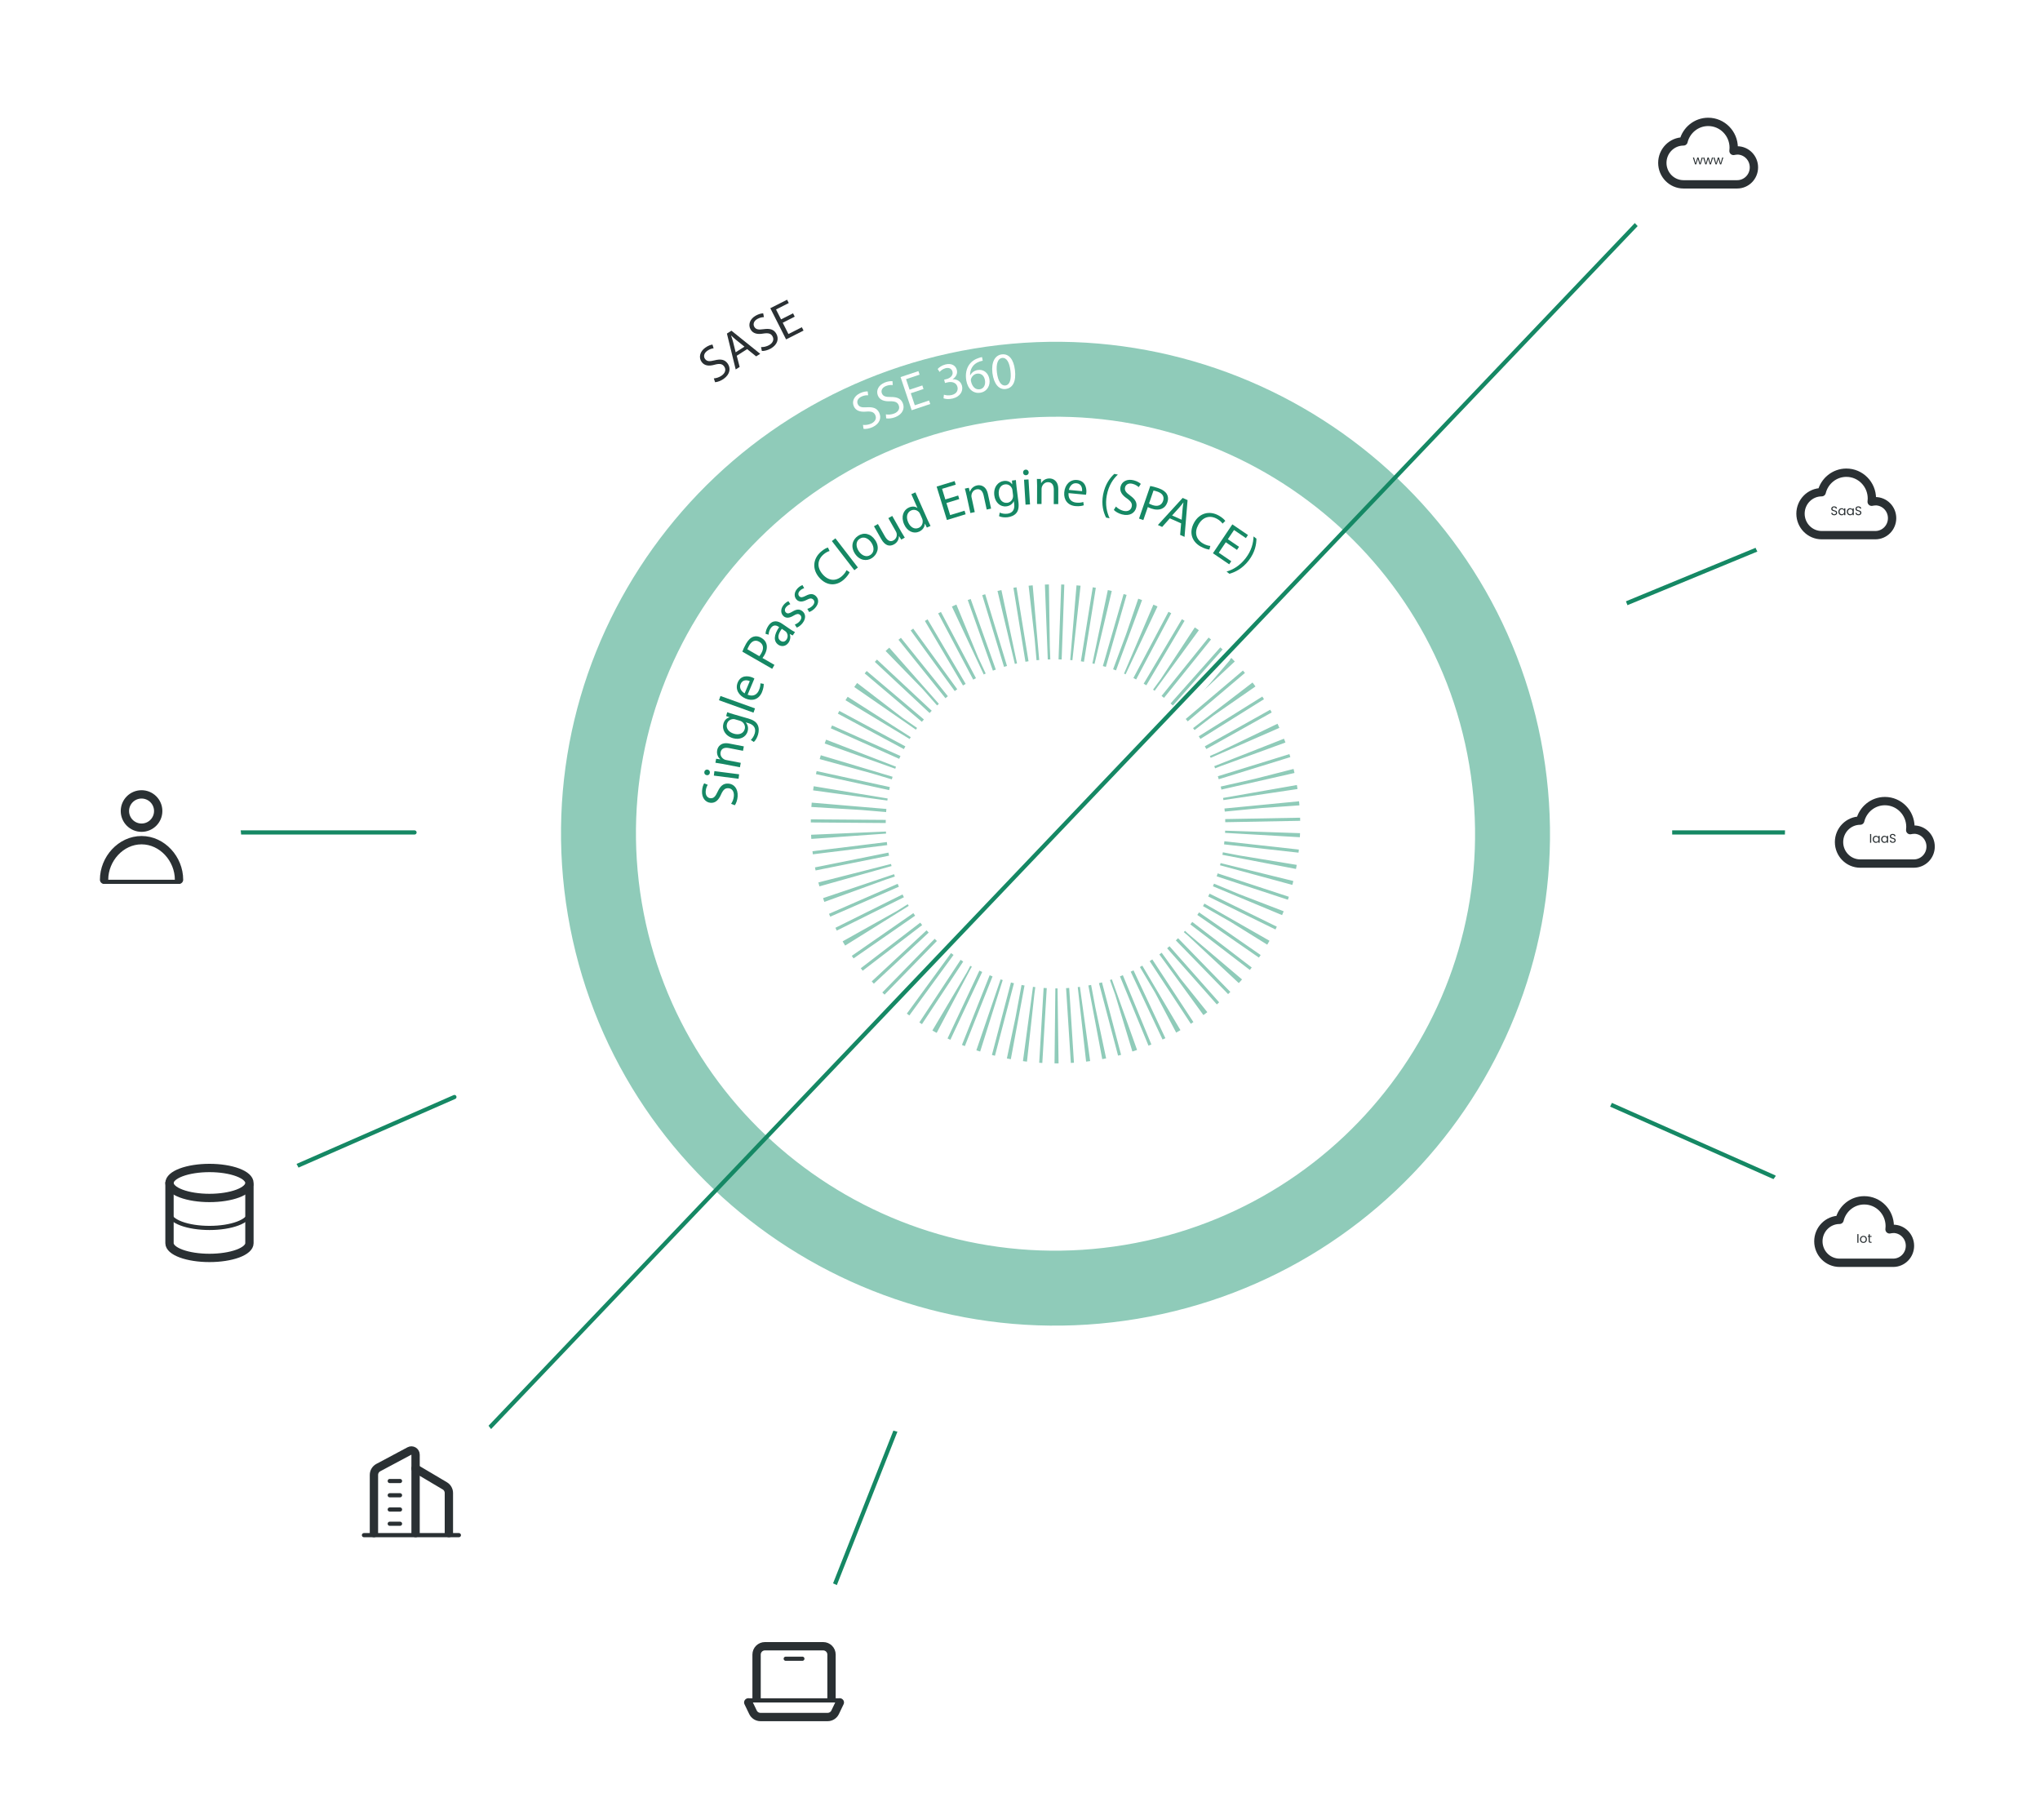 <?xml version="1.0" encoding="UTF-8"?> <svg xmlns="http://www.w3.org/2000/svg" width="490" height="437" viewBox="0 0 490 437" fill="none"><path d="M427.161 129.834L374.986 151.367M68.067 281.448L109.148 263.452" stroke="#158864" stroke-linecap="round" stroke-linejoin="round"></path><path d="M439.669 199.915L387.719 199.915M51.773 199.915L99.568 199.915" stroke="#158864" stroke-linecap="round" stroke-linejoin="round"></path><path d="M216.303 340.58L199.969 381.928" stroke="#158864" stroke-linecap="round" stroke-linejoin="round"></path><path d="M383.093 263.597L426.103 282.674" stroke="#158864" stroke-linecap="round" stroke-linejoin="round"></path><g filter="url(#filter0_d_12573_42385)"><path d="M390.742 174.874C403.377 250.65 352.473 322.369 277.044 335.062C201.616 347.755 130.226 296.616 117.592 220.84C104.957 145.064 155.861 73.345 231.29 60.652C306.718 47.959 378.108 99.098 390.742 174.874Z" stroke="white" stroke-width="18"></path></g><g filter="url(#filter1_d_12573_42385)"><path d="M361.782 179.191C371.797 238.63 331.448 294.886 271.662 304.843C211.875 314.799 155.29 274.685 145.275 215.246C135.261 155.807 175.609 99.551 235.396 89.595C295.182 79.638 351.767 119.752 361.782 179.191Z" stroke="#8FCBB9" stroke-width="18"></path></g><g filter="url(#filter2_d_12573_42385)"><ellipse cx="252.891" cy="196.58" rx="79.781" ry="79.143" transform="rotate(-180 252.891 196.58)" stroke="white" stroke-width="18"></ellipse></g><g filter="url(#filter3_d_12573_42385)"><ellipse cx="253.529" cy="197.858" rx="49.783" ry="48.507" transform="rotate(-173.392 253.529 197.858)" stroke="white" stroke-width="18"></ellipse></g><ellipse cx="253.529" cy="197.857" rx="49.783" ry="48.507" transform="rotate(-175.859 253.529 197.857)" stroke="#8FCBB9" stroke-width="18" stroke-miterlimit="10" stroke-dasharray="0.75 2.5"></ellipse><path d="M212.042 241.896L227.36 224.663L229.275 226.578L214.595 243.811L212.042 241.896Z" fill="white"></path><path d="M283.019 173.061L281.527 170.729L293.959 156.153L295.451 158.485L283.019 173.061Z" fill="white"></path><path d="M115.428 345.127L395.126 51.719" stroke="#158864" stroke-linecap="round" stroke-linejoin="round"></path><g filter="url(#filter4_d_12573_42385)"><circle cx="24" cy="24" r="24" transform="matrix(1 0 0 -1 386.285 61.272)" fill="white"></circle></g><g clip-path="url(#clip0_12573_42385)"><path d="M413.935 37.828L413.422 39.472H413.14L412.744 38.167L412.348 39.472H412.066L411.55 37.828H411.829L412.207 39.208L412.615 37.828H412.894L413.293 39.211L413.665 37.828H413.935Z" fill="#2A3033"></path><path d="M411.474 37.828L410.961 39.472H410.679L410.283 38.167L409.887 39.472H409.605L409.089 37.828H409.368L409.746 39.208L410.154 37.828H410.433L410.832 39.211L411.204 37.828H411.474Z" fill="#2A3033"></path><path d="M409.013 37.828L408.5 39.472H408.218L407.822 38.167L407.426 39.472H407.144L406.628 37.828H406.907L407.285 39.208L407.693 37.828H407.972L408.371 39.211L408.743 37.828H409.013Z" fill="#2A3033"></path><path d="M417.279 36.137C416.973 36.137 416.668 36.177 416.382 36.247C416.411 35.997 416.431 35.737 416.431 35.478C416.431 32.05 413.688 29.272 410.304 29.272C407.434 29.272 405.036 31.27 404.375 33.959C401.564 33.959 399.285 36.267 399.285 39.115C399.285 41.963 401.564 44.272 404.375 44.272H417.26C419.479 44.272 421.285 42.453 421.285 40.195C421.285 37.936 419.489 36.117 417.26 36.117L417.279 36.137Z" stroke="#2A3033" stroke-width="2" stroke-linecap="round" stroke-linejoin="round"></path></g><g filter="url(#filter5_d_12573_42385)"><circle cx="24" cy="24" r="24" transform="matrix(1 0 0 -1 419.474 145.521)" fill="white"></circle></g><g clip-path="url(#clip1_12573_42385)"><path d="M446.395 123.742C446.257 123.742 446.133 123.718 446.023 123.67C445.915 123.62 445.83 123.552 445.768 123.466C445.706 123.378 445.674 123.277 445.672 123.163H445.963C445.973 123.261 446.013 123.344 446.083 123.412C446.155 123.478 446.259 123.511 446.395 123.511C446.525 123.511 446.627 123.479 446.701 123.415C446.777 123.349 446.815 123.265 446.815 123.163C446.815 123.083 446.793 123.018 446.749 122.968C446.705 122.918 446.65 122.88 446.584 122.854C446.518 122.828 446.429 122.8 446.317 122.77C446.179 122.734 446.068 122.698 445.984 122.662C445.902 122.626 445.831 122.57 445.771 122.494C445.713 122.416 445.684 122.312 445.684 122.182C445.684 122.068 445.713 121.967 445.771 121.879C445.829 121.791 445.91 121.723 446.014 121.675C446.12 121.627 446.241 121.603 446.377 121.603C446.573 121.603 446.733 121.652 446.857 121.75C446.983 121.848 447.054 121.978 447.07 122.14H446.77C446.76 122.06 446.718 121.99 446.644 121.93C446.57 121.868 446.472 121.837 446.35 121.837C446.236 121.837 446.143 121.867 446.071 121.927C445.999 121.985 445.963 122.067 445.963 122.173C445.963 122.249 445.984 122.311 446.026 122.359C446.07 122.407 446.123 122.444 446.185 122.47C446.249 122.494 446.338 122.522 446.452 122.554C446.59 122.592 446.701 122.63 446.785 122.668C446.869 122.704 446.941 122.761 447.001 122.839C447.061 122.915 447.091 123.019 447.091 123.151C447.091 123.253 447.064 123.349 447.01 123.439C446.956 123.529 446.876 123.602 446.77 123.658C446.664 123.714 446.539 123.742 446.395 123.742Z" fill="#2A3033"></path><path d="M443.603 122.893C443.603 122.725 443.637 122.578 443.705 122.452C443.773 122.324 443.866 122.225 443.984 122.155C444.104 122.085 444.237 122.05 444.383 122.05C444.527 122.05 444.652 122.081 444.758 122.143C444.864 122.205 444.943 122.283 444.995 122.377V122.077H445.271V123.721H444.995V123.415C444.941 123.511 444.86 123.591 444.752 123.655C444.646 123.717 444.522 123.748 444.38 123.748C444.234 123.748 444.102 123.712 443.984 123.64C443.866 123.568 443.773 123.467 443.705 123.337C443.637 123.207 443.603 123.059 443.603 122.893ZM444.995 122.896C444.995 122.772 444.97 122.664 444.92 122.572C444.87 122.48 444.802 122.41 444.716 122.362C444.632 122.312 444.539 122.287 444.437 122.287C444.335 122.287 444.242 122.311 444.158 122.359C444.074 122.407 444.007 122.477 443.957 122.569C443.907 122.661 443.882 122.769 443.882 122.893C443.882 123.019 443.907 123.129 443.957 123.223C444.007 123.315 444.074 123.386 444.158 123.436C444.242 123.484 444.335 123.508 444.437 123.508C444.539 123.508 444.632 123.484 444.716 123.436C444.802 123.386 444.87 123.315 444.92 123.223C444.97 123.129 444.995 123.02 444.995 122.896Z" fill="#2A3033"></path><path d="M441.575 122.893C441.575 122.725 441.609 122.578 441.677 122.452C441.745 122.324 441.838 122.225 441.956 122.155C442.076 122.085 442.209 122.05 442.355 122.05C442.499 122.05 442.624 122.081 442.73 122.143C442.836 122.205 442.915 122.283 442.967 122.377V122.077H443.243V123.721H442.967V123.415C442.913 123.511 442.832 123.591 442.724 123.655C442.618 123.717 442.494 123.748 442.352 123.748C442.206 123.748 442.074 123.712 441.956 123.64C441.838 123.568 441.745 123.467 441.677 123.337C441.609 123.207 441.575 123.059 441.575 122.893ZM442.967 122.896C442.967 122.772 442.942 122.664 442.892 122.572C442.842 122.48 442.774 122.41 442.688 122.362C442.604 122.312 442.511 122.287 442.409 122.287C442.307 122.287 442.214 122.311 442.13 122.359C442.046 122.407 441.979 122.477 441.929 122.569C441.879 122.661 441.854 122.769 441.854 122.893C441.854 123.019 441.879 123.129 441.929 123.223C441.979 123.315 442.046 123.386 442.13 123.436C442.214 123.484 442.307 123.508 442.409 123.508C442.511 123.508 442.604 123.484 442.688 123.436C442.774 123.386 442.842 123.315 442.892 123.223C442.942 123.129 442.967 123.02 442.967 122.896Z" fill="#2A3033"></path><path d="M440.579 123.742C440.441 123.742 440.317 123.718 440.207 123.67C440.099 123.62 440.014 123.552 439.952 123.466C439.89 123.378 439.858 123.277 439.856 123.163H440.147C440.157 123.261 440.197 123.344 440.267 123.412C440.339 123.478 440.443 123.511 440.579 123.511C440.709 123.511 440.811 123.479 440.885 123.415C440.961 123.349 440.999 123.265 440.999 123.163C440.999 123.083 440.977 123.018 440.933 122.968C440.889 122.918 440.834 122.88 440.768 122.854C440.702 122.828 440.613 122.8 440.501 122.77C440.363 122.734 440.252 122.698 440.168 122.662C440.086 122.626 440.015 122.57 439.955 122.494C439.897 122.416 439.868 122.312 439.868 122.182C439.868 122.068 439.897 121.967 439.955 121.879C440.013 121.791 440.094 121.723 440.198 121.675C440.304 121.627 440.425 121.603 440.561 121.603C440.757 121.603 440.917 121.652 441.041 121.75C441.167 121.848 441.238 121.978 441.254 122.14H440.954C440.944 122.06 440.902 121.99 440.828 121.93C440.754 121.868 440.656 121.837 440.534 121.837C440.42 121.837 440.327 121.867 440.255 121.927C440.183 121.985 440.147 122.067 440.147 122.173C440.147 122.249 440.168 122.311 440.21 122.359C440.254 122.407 440.307 122.444 440.369 122.47C440.433 122.494 440.522 122.522 440.636 122.554C440.774 122.592 440.885 122.63 440.969 122.668C441.053 122.704 441.125 122.761 441.185 122.839C441.245 122.915 441.275 123.019 441.275 123.151C441.275 123.253 441.248 123.349 441.194 123.439C441.14 123.529 441.06 123.602 440.954 123.658C440.848 123.714 440.723 123.742 440.579 123.742Z" fill="#2A3033"></path><path d="M450.468 120.386C450.162 120.386 449.857 120.426 449.57 120.496C449.6 120.246 449.62 119.986 449.62 119.726C449.62 116.299 446.877 113.521 443.493 113.521C440.623 113.521 438.225 115.519 437.564 118.208C434.753 118.208 432.474 120.516 432.474 123.364C432.474 126.212 434.753 128.521 437.564 128.521H450.449C452.668 128.521 454.474 126.702 454.474 124.443C454.474 122.185 452.678 120.366 450.449 120.366L450.468 120.386Z" stroke="#2A3033" stroke-width="2" stroke-linecap="round" stroke-linejoin="round"></path></g><g filter="url(#filter6_d_12573_42385)"><circle cx="24" cy="24" r="24" transform="matrix(1 0 0 -1 428.728 224.387)" fill="white"></circle></g><g clip-path="url(#clip2_12573_42385)"><path d="M459.723 199.252C459.417 199.252 459.111 199.292 458.825 199.362C458.854 199.112 458.874 198.853 458.874 198.593C458.874 195.165 456.132 192.387 452.748 192.387C449.877 192.387 447.48 194.386 446.819 197.074C444.007 197.074 441.728 199.382 441.728 202.23C441.728 205.078 444.007 207.387 446.819 207.387H459.703C461.923 207.387 463.728 205.568 463.728 203.31C463.728 201.051 461.933 199.232 459.703 199.232L459.723 199.252Z" stroke="#2A3033" stroke-width="2" stroke-linecap="round" stroke-linejoin="round"></path><path d="M454.638 202.408C454.5 202.408 454.376 202.384 454.266 202.336C454.158 202.286 454.073 202.218 454.011 202.132C453.949 202.044 453.917 201.943 453.915 201.829H454.206C454.216 201.927 454.256 202.01 454.326 202.078C454.398 202.144 454.502 202.177 454.638 202.177C454.768 202.177 454.87 202.145 454.944 202.081C455.02 202.015 455.058 201.931 455.058 201.829C455.058 201.749 455.036 201.684 454.992 201.634C454.948 201.584 454.893 201.546 454.827 201.52C454.761 201.494 454.672 201.466 454.56 201.436C454.422 201.4 454.311 201.364 454.227 201.328C454.145 201.292 454.074 201.236 454.014 201.16C453.956 201.082 453.927 200.978 453.927 200.848C453.927 200.734 453.956 200.633 454.014 200.545C454.072 200.457 454.153 200.389 454.257 200.341C454.363 200.293 454.484 200.269 454.62 200.269C454.816 200.269 454.976 200.318 455.1 200.416C455.226 200.514 455.297 200.644 455.313 200.806H455.013C455.003 200.726 454.961 200.656 454.887 200.596C454.813 200.534 454.715 200.503 454.593 200.503C454.479 200.503 454.386 200.533 454.314 200.593C454.242 200.651 454.206 200.733 454.206 200.839C454.206 200.915 454.227 200.977 454.269 201.025C454.313 201.073 454.366 201.11 454.428 201.136C454.492 201.16 454.581 201.188 454.695 201.22C454.833 201.258 454.944 201.296 455.028 201.334C455.112 201.37 455.184 201.427 455.244 201.505C455.304 201.581 455.334 201.685 455.334 201.817C455.334 201.919 455.307 202.015 455.253 202.105C455.199 202.195 455.119 202.268 455.013 202.324C454.907 202.38 454.782 202.408 454.638 202.408Z" fill="#2A3033"></path><path d="M451.846 201.559C451.846 201.391 451.88 201.244 451.948 201.118C452.016 200.99 452.109 200.891 452.227 200.821C452.347 200.751 452.48 200.716 452.626 200.716C452.77 200.716 452.895 200.747 453.001 200.809C453.107 200.871 453.186 200.949 453.238 201.043V200.743H453.514V202.387H453.238V202.081C453.184 202.177 453.103 202.257 452.995 202.321C452.889 202.383 452.765 202.414 452.623 202.414C452.477 202.414 452.345 202.378 452.227 202.306C452.109 202.234 452.016 202.133 451.948 202.003C451.88 201.873 451.846 201.725 451.846 201.559ZM453.238 201.562C453.238 201.438 453.213 201.33 453.163 201.238C453.113 201.146 453.045 201.076 452.959 201.028C452.875 200.978 452.782 200.953 452.68 200.953C452.578 200.953 452.485 200.977 452.401 201.025C452.317 201.073 452.25 201.143 452.2 201.235C452.15 201.327 452.125 201.435 452.125 201.559C452.125 201.685 452.15 201.795 452.2 201.889C452.25 201.981 452.317 202.052 452.401 202.102C452.485 202.15 452.578 202.174 452.68 202.174C452.782 202.174 452.875 202.15 452.959 202.102C453.045 202.052 453.113 201.981 453.163 201.889C453.213 201.795 453.238 201.686 453.238 201.562Z" fill="#2A3033"></path><path d="M449.818 201.559C449.818 201.391 449.852 201.244 449.92 201.118C449.988 200.99 450.081 200.891 450.199 200.821C450.319 200.751 450.452 200.716 450.598 200.716C450.742 200.716 450.867 200.747 450.973 200.809C451.079 200.871 451.158 200.949 451.21 201.043V200.743H451.486V202.387H451.21V202.081C451.156 202.177 451.075 202.257 450.967 202.321C450.861 202.383 450.737 202.414 450.595 202.414C450.449 202.414 450.317 202.378 450.199 202.306C450.081 202.234 449.988 202.133 449.92 202.003C449.852 201.873 449.818 201.725 449.818 201.559ZM451.21 201.562C451.21 201.438 451.185 201.33 451.135 201.238C451.085 201.146 451.017 201.076 450.931 201.028C450.847 200.978 450.754 200.953 450.652 200.953C450.55 200.953 450.457 200.977 450.373 201.025C450.289 201.073 450.222 201.143 450.172 201.235C450.122 201.327 450.097 201.435 450.097 201.559C450.097 201.685 450.122 201.795 450.172 201.889C450.222 201.981 450.289 202.052 450.373 202.102C450.457 202.15 450.55 202.174 450.652 202.174C450.754 202.174 450.847 202.15 450.931 202.102C451.017 202.052 451.085 201.981 451.135 201.889C451.185 201.795 451.21 201.686 451.21 201.562Z" fill="#2A3033"></path><path d="M449.455 200.296V202.387H449.182V200.296H449.455Z" fill="#2A3033"></path></g><g filter="url(#filter7_d_12573_42385)"><circle cx="24" cy="24" r="24" transform="matrix(1 0 0 -1 422.026 320.401)" fill="white"></circle></g><g clip-path="url(#clip3_12573_42385)"><path d="M449.114 297.043V298.012C449.114 298.092 449.131 298.149 449.165 298.183C449.199 298.215 449.258 298.231 449.342 298.231H449.543V298.462H449.297C449.145 298.462 449.031 298.427 448.955 298.357C448.879 298.287 448.841 298.172 448.841 298.012V297.043H448.628V296.818H448.841V296.404H449.114V296.818H449.543V297.043H449.114Z" fill="#2A3033"></path><path d="M447.579 298.489C447.425 298.489 447.285 298.454 447.159 298.384C447.035 298.314 446.937 298.215 446.865 298.087C446.795 297.957 446.76 297.807 446.76 297.637C446.76 297.469 446.796 297.321 446.868 297.193C446.942 297.063 447.042 296.964 447.168 296.896C447.294 296.826 447.435 296.791 447.591 296.791C447.747 296.791 447.888 296.826 448.014 296.896C448.14 296.964 448.239 297.062 448.311 297.19C448.385 297.318 448.422 297.467 448.422 297.637C448.422 297.807 448.384 297.957 448.308 298.087C448.234 298.215 448.133 298.314 448.005 298.384C447.877 298.454 447.735 298.489 447.579 298.489ZM447.579 298.249C447.677 298.249 447.769 298.226 447.855 298.18C447.941 298.134 448.01 298.065 448.062 297.973C448.116 297.881 448.143 297.769 448.143 297.637C448.143 297.505 448.117 297.393 448.065 297.301C448.013 297.209 447.945 297.141 447.861 297.097C447.777 297.051 447.686 297.028 447.588 297.028C447.488 297.028 447.396 297.051 447.312 297.097C447.23 297.141 447.164 297.209 447.114 297.301C447.064 297.393 447.039 297.505 447.039 297.637C447.039 297.771 447.063 297.884 447.111 297.976C447.161 298.068 447.227 298.137 447.309 298.183C447.391 298.227 447.481 298.249 447.579 298.249Z" fill="#2A3033"></path><path d="M446.397 296.371V298.462H446.124V296.371H446.397Z" fill="#2A3033"></path><path d="M454.759 295.127C454.453 295.127 454.148 295.167 453.862 295.237C453.891 294.987 453.911 294.727 453.911 294.467C453.911 291.04 451.168 288.262 447.784 288.262C444.914 288.262 442.516 290.26 441.855 292.948C439.044 292.948 436.765 295.257 436.765 298.105C436.765 300.953 439.044 303.262 441.855 303.262H454.74C456.959 303.262 458.765 301.443 458.765 299.184C458.765 296.926 456.969 295.107 454.74 295.107L454.759 295.127Z" stroke="#2A3033" stroke-width="2" stroke-linecap="round" stroke-linejoin="round"></path></g><g filter="url(#filter8_d_12573_42385)"><circle cx="24" cy="24" r="24" transform="matrix(1 0 0 -1 166.727 426.35)" fill="white"></circle></g><g clip-path="url(#clip4_12573_42385)"><path d="M199.727 407.85V397.35C199.727 396.245 198.832 395.35 197.727 395.35H183.727C182.622 395.35 181.727 396.245 181.727 397.35V407.85" stroke="#2A3033" stroke-width="2" stroke-linecap="round" stroke-linejoin="round"></path><path d="M179.727 408.85L180.865 411.217C181.198 411.909 181.899 412.35 182.668 412.35L198.792 412.35C199.562 412.35 200.264 411.908 200.596 411.213L201.727 408.85" stroke="#2A3033" stroke-width="2" stroke-linecap="round" stroke-linejoin="round"></path><path d="M179.727 408.35H201.727" stroke="#2A3033" stroke-linecap="round" stroke-linejoin="round"></path><path d="M188.727 398.35H192.727" stroke="#2A3033" stroke-linecap="round" stroke-linejoin="round"></path></g><g filter="url(#filter9_d_12573_42385)"><circle cx="24" cy="24" r="24" transform="matrix(1 0 0 -1 74.819 381.672)" fill="white"></circle></g><g clip-path="url(#clip5_12573_42385)"><path d="M89.819 368.172L89.819 354.206C89.819 353.467 90.226 352.789 90.878 352.441L98.349 348.457C99.015 348.102 99.819 348.584 99.819 349.339V368.172" stroke="#2A3033" stroke-width="2" stroke-linecap="round" stroke-linejoin="round"></path><path d="M107.819 368.172V358.553C107.819 357.846 107.447 357.192 106.839 356.832L99.819 352.672" stroke="#2A3033" stroke-width="2" stroke-linecap="round" stroke-linejoin="round"></path><path d="M93.614 355.672H96.085" stroke="#2A3033" stroke-linecap="round"></path><path d="M93.614 359.093H96.085" stroke="#2A3033" stroke-linecap="round"></path><path d="M93.614 362.514H96.085" stroke="#2A3033" stroke-linecap="round"></path><path d="M93.614 365.935H96.085" stroke="#2A3033" stroke-linecap="round"></path><path d="M110.219 368.672H87.419" stroke="#2A3033" stroke-miterlimit="10" stroke-linecap="round" stroke-linejoin="round"></path></g><g filter="url(#filter10_d_12573_42385)"><circle cx="24" cy="24" r="24" transform="matrix(1 0 0 -1 26.313 315.295)" fill="white"></circle></g><g clip-path="url(#clip6_12573_42385)"><path d="M40.713 284.095C40.713 285.05 41.725 285.965 43.525 286.64C45.325 287.316 47.767 287.695 50.313 287.695C52.859 287.695 55.301 287.316 57.102 286.64C58.902 285.965 59.913 285.05 59.913 284.095C59.913 283.14 58.902 282.224 57.102 281.549C55.301 280.874 52.859 280.495 50.313 280.495C47.767 280.495 45.325 280.874 43.525 281.549C41.725 282.224 40.713 283.14 40.713 284.095Z" stroke="#2A3033" stroke-width="2" stroke-linecap="round" stroke-linejoin="round"></path><path d="M40.713 284.094V291.294C40.713 292.249 41.725 293.165 43.525 293.84C45.325 294.515 47.767 294.894 50.313 294.894C52.859 294.894 55.301 294.515 57.102 293.84C58.902 293.165 59.913 292.249 59.913 291.294V284.094" stroke="#2A3033" stroke-linecap="round" stroke-linejoin="round"></path><path d="M40.713 284.094V298.557C40.713 299.495 41.725 300.395 43.525 301.058C45.325 301.722 47.767 302.094 50.313 302.094C52.859 302.094 55.301 301.722 57.102 301.058C58.902 300.395 59.913 299.495 59.913 298.557V284.578" stroke="#2A3033" stroke-width="2" stroke-linecap="round" stroke-linejoin="round"></path></g><g filter="url(#filter11_d_12573_42385)"><circle cx="24" cy="24" r="24" transform="matrix(1 0 0 -1 10 226.376)" fill="white"></circle></g><g clip-path="url(#clip7_12573_42385)"><path d="M43 211.772L25 211.772" stroke="#2A3033" stroke-miterlimit="10" stroke-linecap="round" stroke-linejoin="round"></path><path d="M34 198.772C36.209 198.772 38 196.981 38 194.772C38 192.563 36.209 190.772 34 190.772C31.791 190.772 30 192.563 30 194.772C30 196.981 31.791 198.772 34 198.772Z" stroke="#2A3033" stroke-width="2" stroke-miterlimit="10" stroke-linejoin="round"></path><path d="M25 211.272C25 206.284 29.012 201.772 34 201.772C38.988 201.772 43 206.284 43 211.272" stroke="#2A3033" stroke-width="2" stroke-miterlimit="10" stroke-linecap="round" stroke-linejoin="round"></path></g><g clip-path="url(#clip8_12573_42385)"><path d="M171.467 90.872C172.032 90.837 172.749 90.627 173.355 90.193C174.251 89.554 174.434 88.7 173.943 88.011C173.489 87.37 172.864 87.266 171.686 87.576C170.316 87.976 169.204 87.866 168.525 86.912C167.774 85.859 168.086 84.438 169.405 83.496C170.088 83.007 170.719 82.802 171.134 82.749L171.405 83.645C171.095 83.683 170.497 83.802 169.885 84.244C168.957 84.908 169.002 85.718 169.335 86.186C169.793 86.826 170.426 86.842 171.622 86.539C173.092 86.175 174.067 86.305 174.785 87.31C175.537 88.367 175.419 89.844 173.818 90.988C173.154 91.464 172.296 91.77 171.758 91.788L171.463 90.884L171.467 90.872Z" fill="#2A3033"></path><path d="M176.964 85.436L177.664 88.121L176.714 88.727L174.603 80.109L175.687 79.416L182.596 84.968L181.628 85.587L179.46 83.84L176.968 85.434L176.964 85.436ZM178.815 83.249L176.83 81.651C176.38 81.288 176.007 80.933 175.642 80.593L175.61 80.608C175.784 81.092 175.944 81.597 176.086 82.115L176.703 84.604L178.821 83.251L178.815 83.249Z" fill="#2A3033"></path><path d="M182.792 83.355C183.36 83.377 184.095 83.247 184.742 82.878C185.697 82.334 185.971 81.506 185.556 80.772C185.17 80.088 184.562 79.918 183.359 80.102C181.954 80.356 180.86 80.129 180.283 79.112C179.645 77.987 180.104 76.609 181.515 75.81C182.248 75.396 182.892 75.259 183.315 75.246L183.493 76.161C183.182 76.165 182.575 76.225 181.919 76.594C180.928 77.155 180.89 77.965 181.169 78.463C181.555 79.147 182.186 79.233 183.407 79.055C184.912 78.847 185.867 79.081 186.471 80.154C187.109 81.279 186.838 82.735 185.129 83.709C184.42 84.112 183.531 84.33 182.997 84.286L182.796 83.353L182.792 83.355Z" fill="#2A3033"></path><path d="M190.886 76.049L188.007 77.506L189.379 80.218L192.6 78.586L193.008 79.387L188.815 81.508L185.027 74.016L189.054 71.979L189.459 72.776L186.402 74.322L187.607 76.7L190.486 75.244L190.888 76.043L190.886 76.049Z" fill="#2A3033"></path><path d="M207.287 102.042C207.848 102.108 208.595 102.032 209.269 101.72C210.265 101.251 210.597 100.448 210.24 99.681C209.908 98.971 209.313 98.752 208.098 98.844C206.675 98.988 205.602 98.68 205.104 97.62C204.553 96.448 205.112 95.112 206.582 94.424C207.342 94.067 207.998 93.978 208.418 94.002L208.523 94.929C208.214 94.908 207.603 94.918 206.919 95.241C205.89 95.723 205.787 96.526 206.031 97.047C206.363 97.757 206.988 97.889 208.22 97.809C209.734 97.719 210.671 98.021 211.193 99.139C211.744 100.312 211.363 101.74 209.583 102.579C208.842 102.926 207.942 103.07 207.415 102.992L207.285 102.048L207.287 102.042Z" fill="white"></path><path d="M212.784 99.514C213.342 99.612 214.092 99.581 214.782 99.309C215.805 98.901 216.186 98.119 215.869 97.331C215.577 96.601 214.995 96.35 213.776 96.368C212.346 96.43 211.293 96.058 210.857 94.971C210.375 93.768 211.011 92.468 212.516 91.866C213.299 91.552 213.961 91.506 214.377 91.551L214.429 92.481C214.122 92.444 213.512 92.418 212.812 92.7C211.756 93.12 211.606 93.918 211.822 94.453C212.115 95.183 212.729 95.352 213.966 95.339C215.485 95.336 216.401 95.694 216.859 96.84C217.341 98.043 216.878 99.449 215.051 100.177C214.292 100.479 213.383 100.577 212.857 100.463L212.784 99.514Z" fill="white"></path><path d="M221.83 93.418L218.766 94.438L219.732 97.32L223.159 96.176L223.444 97.026L218.981 98.514L216.313 90.552L220.599 89.126L220.883 89.975L217.629 91.059L218.476 93.587L221.539 92.566L221.824 93.416L221.83 93.418Z" fill="white"></path><path d="M226.73 94.789C227.076 94.911 227.838 95.048 228.581 94.87C229.94 94.544 230.148 93.57 229.975 92.918C229.693 91.822 228.593 91.589 227.57 91.832L226.982 91.975L226.784 91.176L227.371 91.033C228.14 90.846 229.017 90.213 228.788 89.28C228.634 88.653 228.102 88.192 227.125 88.426C226.502 88.578 225.964 89 225.688 89.323L225.224 88.616C225.558 88.213 226.278 87.721 227.122 87.516C228.66 87.143 229.594 87.893 229.828 88.848C230.029 89.671 229.703 90.465 228.828 91.062L228.838 91.082C229.839 91.036 230.801 91.571 231.07 92.669C231.377 93.928 230.659 95.264 228.798 95.714C227.919 95.928 227.084 95.833 226.632 95.661L226.725 94.781L226.73 94.789Z" fill="white"></path><path d="M236.045 86.635C235.813 86.675 235.558 86.722 235.251 86.84C233.619 87.407 232.953 88.803 233.011 90.159L233.035 90.157C233.317 89.566 233.914 89.028 234.788 88.872C236.191 88.623 237.362 89.476 237.648 91.031C237.912 92.487 237.172 94.01 235.515 94.305C233.833 94.602 232.482 93.477 232.105 91.409C231.823 89.851 232.142 88.505 232.795 87.582C233.335 86.818 234.14 86.257 235.118 85.957C235.428 85.853 235.68 85.782 235.885 85.757L236.047 86.639L236.045 86.635ZM236.575 91.284C236.37 90.143 235.599 89.575 234.61 89.75C233.963 89.864 233.426 90.376 233.238 91.004C233.199 91.139 233.18 91.304 233.214 91.487C233.478 92.808 234.256 93.678 235.377 93.48C236.303 93.318 236.783 92.418 236.575 91.284Z" fill="white"></path><path d="M243.785 88.864C244.115 91.594 243.287 93.217 241.519 93.424C239.957 93.605 238.724 92.258 238.378 89.603C238.053 86.911 239.031 85.29 240.651 85.104C242.336 84.911 243.478 86.304 243.785 88.864ZM239.459 89.49C239.711 91.578 240.494 92.691 241.478 92.574C242.584 92.444 242.957 91.085 242.709 89.034C242.47 87.059 241.812 85.832 240.69 85.96C239.741 86.069 239.193 87.299 239.457 89.486L239.459 89.49Z" fill="white"></path><path d="M175.607 193.041C175.935 192.576 176.226 191.888 176.275 191.142C176.344 190.036 175.806 189.351 174.962 189.291C174.183 189.236 173.712 189.655 173.205 190.765C172.65 192.084 171.868 192.881 170.706 192.8C169.419 192.713 168.526 191.565 168.628 189.938C168.678 189.092 168.918 188.472 169.141 188.116L169.999 188.474C169.835 188.738 169.553 189.28 169.505 190.036C169.432 191.177 170.085 191.661 170.655 191.697C171.433 191.753 171.849 191.267 172.366 190.147C173.011 188.77 173.723 188.095 174.951 188.18C176.238 188.267 177.303 189.304 177.179 191.276C177.126 192.098 176.824 192.959 176.499 193.388L175.617 193.041L175.607 193.041Z" fill="#158864"></path><path d="M169.928 184.823C170.297 184.87 170.56 185.179 170.508 185.597C170.461 185.993 170.132 186.227 169.765 186.164C169.391 186.129 169.121 185.804 169.17 185.412C169.218 185.015 169.547 184.781 169.926 184.819L169.928 184.823ZM177.401 187.024L171.463 186.264L171.595 185.188L177.533 185.948L177.405 187.022L177.401 187.024Z" fill="#158864"></path><path d="M173.429 183.432C172.822 183.315 172.319 183.242 171.837 183.174L172.017 182.219L172.986 182.357L172.992 182.32C172.502 181.921 172.08 181.131 172.264 180.154C172.417 179.349 173.137 178.173 175.148 178.562L178.665 179.245L178.467 180.307L175.084 179.65C174.122 179.464 173.265 179.667 173.079 180.68C172.944 181.388 173.345 182.02 173.902 182.333C174.026 182.408 174.202 182.482 174.384 182.514L177.927 183.2L177.729 184.262L173.433 183.43L173.429 183.432Z" fill="#158864"></path><path d="M179.586 172.498C180.92 172.882 181.647 173.376 181.987 174.087C182.341 174.795 182.29 175.661 182.087 176.391C181.891 177.084 181.506 177.801 181.065 178.191L180.339 177.698C180.688 177.371 181.082 176.84 181.287 176.124C181.589 175.046 181.238 174.095 179.784 173.674L179.139 173.487L179.13 173.51C179.576 173.989 179.826 174.747 179.579 175.631C179.172 177.077 177.668 177.742 176.074 177.284C174.118 176.721 173.382 175.12 173.755 173.798C174.039 172.793 174.704 172.391 175.252 172.28L175.261 172.256L174.418 171.96L174.677 171.041C175.076 171.182 175.532 171.341 176.239 171.544L179.588 172.512L179.586 172.498ZM176.636 172.768C176.455 172.716 176.299 172.686 176.141 172.692C175.479 172.709 174.832 173.078 174.613 173.856C174.334 174.848 174.973 175.821 176.309 176.209C177.441 176.536 178.559 176.225 178.879 175.09C179.062 174.443 178.807 173.737 178.204 173.318C178.044 173.206 177.848 173.122 177.669 173.073L176.634 172.774L176.636 172.768Z" fill="#158864"></path><path d="M172.695 168.163L173.054 167.143L181.35 170.127L180.991 171.147L172.695 168.163Z" fill="#158864"></path><path d="M179.577 166.835C180.946 167.395 181.865 166.775 182.293 165.756C182.598 165.036 182.656 164.537 182.65 164.101L183.443 164.239C183.457 164.651 183.391 165.351 183.021 166.234C182.306 167.939 180.746 168.473 179.092 167.763C177.414 167.044 176.525 165.5 177.206 163.88C177.961 162.083 179.738 162.277 180.755 162.713C180.963 162.802 181.109 162.895 181.203 162.959L179.573 166.837L179.577 166.835ZM180.096 163.575C179.474 163.292 178.363 163.142 177.887 164.277C177.459 165.296 178.198 166.138 178.859 166.515L180.096 163.575Z" fill="#158864"></path><path d="M178.31 156.496C178.491 155.998 178.775 155.347 179.196 154.603C179.721 153.676 180.324 153.121 180.953 152.912C181.519 152.724 182.185 152.779 182.842 153.158C183.512 153.541 183.915 154.034 184.088 154.617C184.333 155.416 184.143 156.381 183.637 157.275C183.466 157.577 183.285 157.844 183.143 158.02L186.019 159.674L185.479 160.622L178.305 156.494L178.31 156.496ZM182.384 157.581C182.511 157.457 182.711 157.156 182.889 156.84C183.531 155.706 183.362 154.694 182.37 154.124C181.39 153.558 180.54 153.973 179.953 155.008C179.717 155.429 179.576 155.751 179.519 155.931L182.384 157.581Z" fill="#158864"></path><path d="M189.711 151.054C190.142 151.347 190.576 151.615 190.951 151.798L190.404 152.606L189.722 152.259L189.708 152.28C189.903 152.818 189.899 153.597 189.422 154.305C188.749 155.301 187.675 155.335 186.969 154.852C185.766 154.032 185.832 152.515 187.149 150.605L187.034 150.526C186.624 150.247 185.802 149.862 185.121 150.873C184.807 151.336 184.621 151.925 184.615 152.42L183.881 152.22C183.889 151.626 184.136 150.909 184.553 150.29C185.579 148.767 186.866 149.105 187.862 149.786L189.709 151.05L189.711 151.054ZM187.786 151.013C187.088 151.977 186.511 153.218 187.471 153.877C188.069 154.284 188.605 154.065 188.909 153.612C189.352 152.955 189.211 152.274 188.896 151.832C188.808 151.741 188.729 151.655 188.637 151.595L187.786 151.013Z" fill="#158864"></path><path d="M190.904 149.99C191.267 149.868 191.795 149.559 192.13 149.131C192.618 148.507 192.54 147.968 192.148 147.656C191.741 147.332 191.336 147.405 190.604 147.853C189.627 148.452 188.844 148.482 188.281 148.034C187.531 147.438 187.389 146.329 188.185 145.314C188.561 144.837 189.017 144.519 189.376 144.379L189.833 145.088C189.581 145.187 189.136 145.392 188.784 145.838C188.394 146.337 188.473 146.856 188.826 147.137C189.215 147.446 189.606 147.311 190.337 146.882C191.275 146.312 192.009 146.201 192.72 146.766C193.548 147.424 193.639 148.537 192.757 149.661C192.351 150.178 191.841 150.546 191.386 150.722L190.904 149.99Z" fill="#158864"></path><path d="M193.925 146.213C194.295 146.117 194.842 145.839 195.205 145.437C195.733 144.848 195.685 144.3 195.317 143.967C194.929 143.619 194.52 143.664 193.76 144.062C192.748 144.598 191.964 144.574 191.428 144.089C190.718 143.445 190.648 142.332 191.504 141.372C191.911 140.919 192.386 140.632 192.756 140.516L193.163 141.254C192.904 141.337 192.449 141.512 192.067 141.933C191.644 142.403 191.693 142.931 192.025 143.232C192.392 143.566 192.79 143.457 193.55 143.078C194.522 142.571 195.264 142.506 195.938 143.118C196.721 143.826 196.742 144.947 195.791 146.006C195.352 146.494 194.817 146.83 194.354 146.979L193.917 146.217L193.925 146.213Z" fill="#158864"></path><path d="M204.076 137.429C203.903 137.83 203.45 138.516 202.683 139.198C200.933 140.752 198.615 140.797 196.794 138.729C195.058 136.758 195.211 134.256 197.146 132.536C197.914 131.854 198.555 131.567 198.867 131.493L199.26 132.326C198.82 132.45 198.284 132.723 197.768 133.182C196.305 134.483 196.164 136.286 197.619 137.941C198.978 139.485 200.731 139.691 202.246 138.346C202.736 137.914 203.147 137.366 203.332 136.919L204.074 137.425L204.076 137.429Z" fill="#158864"></path><path d="M199.811 129.941L200.661 129.279L206.06 136.282L205.208 136.94L199.809 129.937L199.811 129.941Z" fill="#158864"></path><path d="M210.208 129.695C211.456 131.542 210.628 133.217 209.481 133.994C208.18 134.873 206.464 134.61 205.376 132.998C204.25 131.325 204.736 129.611 206.076 128.703C207.46 127.764 209.126 128.095 210.208 129.695ZM206.285 132.378C206.962 133.377 208.076 133.948 209.08 133.268C210.065 132.602 209.983 131.332 209.301 130.32C208.717 129.454 207.593 128.646 206.475 129.405C205.368 130.154 205.685 131.49 206.285 132.378Z" fill="#158864"></path><path d="M216.488 129.586L215.95 128.758L215.927 128.769C215.916 129.305 215.718 130.181 214.745 130.728C213.736 131.303 212.608 131.127 211.658 129.444L209.926 126.385L210.875 125.848L212.515 128.745C213.092 129.762 213.789 130.245 214.61 129.779C215.301 129.389 215.47 128.66 215.39 128.191C215.358 128.009 215.287 127.806 215.195 127.643L213.377 124.432L214.314 123.901L216.47 127.705C216.784 128.256 217.062 128.701 217.325 129.113L216.496 129.583L216.488 129.586Z" fill="#158864"></path><path d="M219.879 118.246L222.84 124.917C223.052 125.398 223.318 125.931 223.511 126.308L222.63 126.699L222.16 125.764L222.128 125.78C222.113 126.534 221.647 127.286 220.762 127.679C219.428 128.268 217.908 127.593 217.173 125.933C216.343 124.09 216.979 122.477 218.315 121.881C219.152 121.511 219.89 121.645 220.336 121.981L220.36 121.969L218.9 118.678L219.883 118.244L219.879 118.246ZM221.034 123.501C220.975 123.377 220.891 123.209 220.812 123.094C220.369 122.526 219.6 122.254 218.853 122.587C217.823 123.043 217.601 124.22 218.141 125.437C218.637 126.551 219.603 127.241 220.677 126.764C221.344 126.469 221.741 125.746 221.601 124.911C221.575 124.761 221.526 124.617 221.456 124.458L221.03 123.503L221.034 123.501Z" fill="#158864"></path><path d="M230.421 119.85L227.33 120.797L228.222 123.702L231.677 122.648L231.941 123.507L227.444 124.88L224.977 116.854L229.298 115.534L229.562 116.393L226.282 117.395L227.064 119.943L230.151 118.999L230.415 119.858L230.421 119.85Z" fill="#158864"></path><path d="M232.147 118.913C232.017 118.305 231.883 117.813 231.753 117.342L232.698 117.138L232.956 118.089L232.991 118.082C233.162 117.47 233.72 116.779 234.688 116.573C235.487 116.403 236.85 116.62 237.289 118.627L238.054 122.143L237.002 122.369L236.267 118.987C236.058 118.027 235.534 117.31 234.531 117.523C233.829 117.672 233.405 118.285 233.341 118.925C233.32 119.068 233.322 119.259 233.364 119.441L234.136 122.983L233.084 123.208L232.151 118.911L232.147 118.913Z" fill="#158864"></path><path d="M244.606 120.405C244.78 121.789 244.61 122.652 244.096 123.239C243.583 123.84 242.77 124.125 242.022 124.217C241.31 124.302 240.502 124.226 239.967 123.962L240.133 123.101C240.568 123.299 241.212 123.463 241.95 123.371C243.055 123.238 243.795 122.549 243.606 121.04L243.52 120.372L243.496 120.373C243.235 120.969 242.637 121.492 241.726 121.602C240.238 121.782 239.038 120.646 238.832 118.987C238.579 116.961 239.751 115.665 241.12 115.502C242.152 115.379 242.786 115.843 243.105 116.302L243.129 116.301L243.068 115.405L244.016 115.292C244.045 115.716 244.079 116.202 244.167 116.928L244.598 120.399L244.606 120.405ZM243.19 117.777C243.166 117.592 243.136 117.434 243.068 117.289C242.791 116.682 242.2 116.227 241.401 116.324C240.379 116.447 239.74 117.412 239.91 118.798C240.059 119.973 240.779 120.888 241.949 120.749C242.614 120.666 243.164 120.166 243.307 119.444C243.345 119.254 243.345 119.037 243.321 118.852L243.186 117.779L243.19 117.777Z" fill="#158864"></path><path d="M246.332 121.195L245.97 115.197L247.046 115.137L247.408 121.135L246.332 121.195ZM247.092 113.423C247.116 113.795 246.858 114.108 246.44 114.133C246.046 114.157 245.755 113.871 245.745 113.497C245.71 113.125 245.976 112.798 246.373 112.778C246.767 112.754 247.058 113.04 247.092 113.423Z" fill="#158864"></path><path d="M249.105 116.635C249.106 116.015 249.084 115.503 249.06 115.018L250.026 115.025L250.074 116.006L250.113 116.007C250.411 115.448 251.107 114.893 252.099 114.903C252.918 114.91 254.204 115.42 254.195 117.471L254.186 121.067L253.107 121.059L253.117 117.601C253.121 116.615 252.763 115.804 251.734 115.798C251.018 115.791 250.47 116.296 250.269 116.907C250.221 117.043 250.182 117.229 250.182 117.416L250.171 121.037L249.092 121.029L249.105 116.635Z" fill="#158864"></path><path d="M256.656 118.431C256.551 119.907 257.421 120.603 258.52 120.705C259.296 120.777 259.791 120.686 260.201 120.551L260.318 121.347C259.933 121.485 259.245 121.632 258.299 121.542C256.462 121.366 255.47 120.038 255.628 118.241C255.79 116.419 256.974 115.108 258.728 115.274C260.666 115.457 261.032 117.217 260.935 118.316C260.917 118.536 260.876 118.708 260.84 118.819L256.656 118.421L256.656 118.431ZM259.909 117.954C259.984 117.274 259.781 116.17 258.558 116.053C257.459 115.951 256.89 116.908 256.739 117.654L259.909 117.954Z" fill="#158864"></path><path d="M268.507 113.976C267.334 115.052 266.291 116.621 265.85 118.939C265.419 121.224 265.865 123.02 266.523 124.467L265.672 124.298C265.068 123.091 264.492 121.258 264.961 118.763C265.451 116.25 266.646 114.722 267.65 113.805L268.501 113.974L268.507 113.976Z" fill="#158864"></path><path d="M268.04 121.645C268.434 122.055 269.059 122.478 269.777 122.666C270.842 122.946 271.614 122.542 271.821 121.726C272.014 120.966 271.695 120.423 270.694 119.71C269.5 118.91 268.868 117.983 269.156 116.854C269.474 115.602 270.758 114.937 272.331 115.351C273.146 115.567 273.709 115.921 274.02 116.207L273.513 116.987C273.286 116.775 272.807 116.391 272.076 116.199C270.972 115.908 270.383 116.462 270.243 117.015C270.05 117.775 270.447 118.276 271.454 119.002C272.685 119.902 273.214 120.735 272.907 121.927C272.589 123.179 271.385 124.033 269.477 123.531C268.685 123.324 267.895 122.86 267.539 122.457L268.038 121.651L268.04 121.645Z" fill="#158864"></path><path d="M276.291 116.715C276.812 116.804 277.501 116.97 278.311 117.258C279.319 117.613 279.972 118.107 280.295 118.698C280.587 119.224 280.657 119.89 280.409 120.607C280.157 121.336 279.751 121.823 279.215 122.095C278.479 122.482 277.498 122.463 276.527 122.124C276.199 122.008 275.903 121.877 275.705 121.768L274.623 124.901L273.591 124.537L276.285 116.723L276.291 116.715ZM275.991 120.925C276.138 121.028 276.469 121.172 276.809 121.292C278.039 121.725 278.996 121.382 279.37 120.3C279.736 119.232 279.175 118.468 278.051 118.074C277.593 117.911 277.255 117.835 277.069 117.804L275.991 120.925Z" fill="#158864"></path><path d="M280.984 124.478L279.15 126.544L278.118 126.086L284.071 119.578L285.252 120.103L284.521 128.93L283.464 128.46L283.697 125.683L280.984 124.478ZM283.832 124.818L284.045 122.277C284.09 121.699 284.179 121.195 284.259 120.7L284.223 120.687C283.922 121.095 283.595 121.51 283.245 121.906L281.531 123.792L283.836 124.816L283.832 124.818Z" fill="#158864"></path><path d="M290.498 131.98C290.063 131.949 289.268 131.743 288.366 131.239C286.319 130.089 285.494 127.905 286.82 125.508C288.085 123.219 290.484 122.545 292.75 123.818C293.648 124.324 294.133 124.834 294.31 125.104L293.655 125.748C293.396 125.373 292.955 124.956 292.35 124.617C290.638 123.658 288.893 124.113 287.831 126.035C286.843 127.825 287.234 129.554 289.013 130.55C289.586 130.875 290.239 131.078 290.718 131.109L290.492 131.977L290.498 131.98Z" fill="#158864"></path><path d="M297.115 132.056L294.43 130.228L292.741 132.737L295.744 134.784L295.248 135.524L291.341 132.866L296.003 125.929L299.754 128.484L299.258 129.225L296.409 127.287L294.928 129.491L297.613 131.319L297.113 132.062L297.115 132.056Z" fill="#158864"></path><path d="M294.612 137.261C296.118 136.831 297.774 135.907 299.209 134.04C300.619 132.204 301.035 130.424 301.102 128.827L301.79 129.364C301.773 130.715 301.478 132.605 299.935 134.607C298.361 136.634 296.601 137.43 295.299 137.798L294.612 137.261Z" fill="#158864"></path></g><defs><filter id="filter0_d_12573_42385" x="83.566" y="29.617" width="341.201" height="342.48" filterUnits="userSpaceOnUse" color-interpolation-filters="sRGB"><feFlood flood-opacity="0" result="BackgroundImageFix"></feFlood><feColorMatrix in="SourceAlpha" type="matrix" values="0 0 0 0 0 0 0 0 0 0 0 0 0 0 0 0 0 0 127 0" result="hardAlpha"></feColorMatrix><feOffset dy="3"></feOffset><feGaussianBlur stdDeviation="11.55"></feGaussianBlur><feColorMatrix type="matrix" values="0 0 0 0 0.082 0 0 0 0 0.533 0 0 0 0 0.392 0 0 0 0.15 0"></feColorMatrix><feBlend mode="normal" in2="BackgroundImageFix" result="effect1_dropShadow_12573_42385"></feBlend><feBlend mode="normal" in="SourceGraphic" in2="effect1_dropShadow_12573_42385" result="shape"></feBlend></filter><filter id="filter1_d_12573_42385" x="111.648" y="58.977" width="283.762" height="282.482" filterUnits="userSpaceOnUse" color-interpolation-filters="sRGB"><feFlood flood-opacity="0" result="BackgroundImageFix"></feFlood><feColorMatrix in="SourceAlpha" type="matrix" values="0 0 0 0 0 0 0 0 0 0 0 0 0 0 0 0 0 0 127 0" result="hardAlpha"></feColorMatrix><feOffset dy="3"></feOffset><feGaussianBlur stdDeviation="11.55"></feGaussianBlur><feColorMatrix type="matrix" values="0 0 0 0 0.082 0 0 0 0 0.533 0 0 0 0 0.392 0 0 0 0.15 0"></feColorMatrix><feBlend mode="normal" in2="BackgroundImageFix" result="effect1_dropShadow_12573_42385"></feBlend><feBlend mode="normal" in="SourceGraphic" in2="effect1_dropShadow_12573_42385" result="shape"></feBlend></filter><filter id="filter2_d_12573_42385" x="141.01" y="88.338" width="223.762" height="222.486" filterUnits="userSpaceOnUse" color-interpolation-filters="sRGB"><feFlood flood-opacity="0" result="BackgroundImageFix"></feFlood><feColorMatrix in="SourceAlpha" type="matrix" values="0 0 0 0 0 0 0 0 0 0 0 0 0 0 0 0 0 0 127 0" result="hardAlpha"></feColorMatrix><feOffset dy="3"></feOffset><feGaussianBlur stdDeviation="11.55"></feGaussianBlur><feColorMatrix type="matrix" values="0 0 0 0 0.082 0 0 0 0 0.533 0 0 0 0 0.392 0 0 0 0.15 0"></feColorMatrix><feBlend mode="normal" in2="BackgroundImageFix" result="effect1_dropShadow_12573_42385"></feBlend><feBlend mode="normal" in="SourceGraphic" in2="effect1_dropShadow_12573_42385" result="shape"></feBlend></filter><filter id="filter3_d_12573_42385" x="171.655" y="120.23" width="163.747" height="161.256" filterUnits="userSpaceOnUse" color-interpolation-filters="sRGB"><feFlood flood-opacity="0" result="BackgroundImageFix"></feFlood><feColorMatrix in="SourceAlpha" type="matrix" values="0 0 0 0 0 0 0 0 0 0 0 0 0 0 0 0 0 0 127 0" result="hardAlpha"></feColorMatrix><feOffset dy="3"></feOffset><feGaussianBlur stdDeviation="11.55"></feGaussianBlur><feColorMatrix type="matrix" values="0 0 0 0 0.082 0 0 0 0 0.533 0 0 0 0 0.392 0 0 0 0.15 0"></feColorMatrix><feBlend mode="normal" in2="BackgroundImageFix" result="effect1_dropShadow_12573_42385"></feBlend><feBlend mode="normal" in="SourceGraphic" in2="effect1_dropShadow_12573_42385" result="shape"></feBlend></filter><filter id="filter4_d_12573_42385" x="376.285" y="3.272" width="68" height="68" filterUnits="userSpaceOnUse" color-interpolation-filters="sRGB"><feFlood flood-opacity="0" result="BackgroundImageFix"></feFlood><feColorMatrix in="SourceAlpha" type="matrix" values="0 0 0 0 0 0 0 0 0 0 0 0 0 0 0 0 0 0 127 0" result="hardAlpha"></feColorMatrix><feOffset></feOffset><feGaussianBlur stdDeviation="5"></feGaussianBlur><feComposite in2="hardAlpha" operator="out"></feComposite><feColorMatrix type="matrix" values="0 0 0 0 0 0 0 0 0 0 0 0 0 0 0 0 0 0 0.1 0"></feColorMatrix><feBlend mode="normal" in2="BackgroundImageFix" result="effect1_dropShadow_12573_42385"></feBlend><feBlend mode="normal" in="SourceGraphic" in2="effect1_dropShadow_12573_42385" result="shape"></feBlend></filter><filter id="filter5_d_12573_42385" x="409.474" y="87.521" width="68" height="68" filterUnits="userSpaceOnUse" color-interpolation-filters="sRGB"><feFlood flood-opacity="0" result="BackgroundImageFix"></feFlood><feColorMatrix in="SourceAlpha" type="matrix" values="0 0 0 0 0 0 0 0 0 0 0 0 0 0 0 0 0 0 127 0" result="hardAlpha"></feColorMatrix><feOffset></feOffset><feGaussianBlur stdDeviation="5"></feGaussianBlur><feComposite in2="hardAlpha" operator="out"></feComposite><feColorMatrix type="matrix" values="0 0 0 0 0 0 0 0 0 0 0 0 0 0 0 0 0 0 0.1 0"></feColorMatrix><feBlend mode="normal" in2="BackgroundImageFix" result="effect1_dropShadow_12573_42385"></feBlend><feBlend mode="normal" in="SourceGraphic" in2="effect1_dropShadow_12573_42385" result="shape"></feBlend></filter><filter id="filter6_d_12573_42385" x="418.728" y="166.387" width="68" height="68" filterUnits="userSpaceOnUse" color-interpolation-filters="sRGB"><feFlood flood-opacity="0" result="BackgroundImageFix"></feFlood><feColorMatrix in="SourceAlpha" type="matrix" values="0 0 0 0 0 0 0 0 0 0 0 0 0 0 0 0 0 0 127 0" result="hardAlpha"></feColorMatrix><feOffset></feOffset><feGaussianBlur stdDeviation="5"></feGaussianBlur><feComposite in2="hardAlpha" operator="out"></feComposite><feColorMatrix type="matrix" values="0 0 0 0 0 0 0 0 0 0 0 0 0 0 0 0 0 0 0.1 0"></feColorMatrix><feBlend mode="normal" in2="BackgroundImageFix" result="effect1_dropShadow_12573_42385"></feBlend><feBlend mode="normal" in="SourceGraphic" in2="effect1_dropShadow_12573_42385" result="shape"></feBlend></filter><filter id="filter7_d_12573_42385" x="412.026" y="262.401" width="68" height="68" filterUnits="userSpaceOnUse" color-interpolation-filters="sRGB"><feFlood flood-opacity="0" result="BackgroundImageFix"></feFlood><feColorMatrix in="SourceAlpha" type="matrix" values="0 0 0 0 0 0 0 0 0 0 0 0 0 0 0 0 0 0 127 0" result="hardAlpha"></feColorMatrix><feOffset></feOffset><feGaussianBlur stdDeviation="5"></feGaussianBlur><feComposite in2="hardAlpha" operator="out"></feComposite><feColorMatrix type="matrix" values="0 0 0 0 0 0 0 0 0 0 0 0 0 0 0 0 0 0 0.1 0"></feColorMatrix><feBlend mode="normal" in2="BackgroundImageFix" result="effect1_dropShadow_12573_42385"></feBlend><feBlend mode="normal" in="SourceGraphic" in2="effect1_dropShadow_12573_42385" result="shape"></feBlend></filter><filter id="filter8_d_12573_42385" x="156.727" y="368.35" width="68" height="68" filterUnits="userSpaceOnUse" color-interpolation-filters="sRGB"><feFlood flood-opacity="0" result="BackgroundImageFix"></feFlood><feColorMatrix in="SourceAlpha" type="matrix" values="0 0 0 0 0 0 0 0 0 0 0 0 0 0 0 0 0 0 127 0" result="hardAlpha"></feColorMatrix><feOffset></feOffset><feGaussianBlur stdDeviation="5"></feGaussianBlur><feComposite in2="hardAlpha" operator="out"></feComposite><feColorMatrix type="matrix" values="0 0 0 0 0 0 0 0 0 0 0 0 0 0 0 0 0 0 0.1 0"></feColorMatrix><feBlend mode="normal" in2="BackgroundImageFix" result="effect1_dropShadow_12573_42385"></feBlend><feBlend mode="normal" in="SourceGraphic" in2="effect1_dropShadow_12573_42385" result="shape"></feBlend></filter><filter id="filter9_d_12573_42385" x="64.819" y="323.672" width="68" height="68" filterUnits="userSpaceOnUse" color-interpolation-filters="sRGB"><feFlood flood-opacity="0" result="BackgroundImageFix"></feFlood><feColorMatrix in="SourceAlpha" type="matrix" values="0 0 0 0 0 0 0 0 0 0 0 0 0 0 0 0 0 0 127 0" result="hardAlpha"></feColorMatrix><feOffset></feOffset><feGaussianBlur stdDeviation="5"></feGaussianBlur><feComposite in2="hardAlpha" operator="out"></feComposite><feColorMatrix type="matrix" values="0 0 0 0 0 0 0 0 0 0 0 0 0 0 0 0 0 0 0.1 0"></feColorMatrix><feBlend mode="normal" in2="BackgroundImageFix" result="effect1_dropShadow_12573_42385"></feBlend><feBlend mode="normal" in="SourceGraphic" in2="effect1_dropShadow_12573_42385" result="shape"></feBlend></filter><filter id="filter10_d_12573_42385" x="16.313" y="257.295" width="68" height="68" filterUnits="userSpaceOnUse" color-interpolation-filters="sRGB"><feFlood flood-opacity="0" result="BackgroundImageFix"></feFlood><feColorMatrix in="SourceAlpha" type="matrix" values="0 0 0 0 0 0 0 0 0 0 0 0 0 0 0 0 0 0 127 0" result="hardAlpha"></feColorMatrix><feOffset></feOffset><feGaussianBlur stdDeviation="5"></feGaussianBlur><feComposite in2="hardAlpha" operator="out"></feComposite><feColorMatrix type="matrix" values="0 0 0 0 0 0 0 0 0 0 0 0 0 0 0 0 0 0 0.1 0"></feColorMatrix><feBlend mode="normal" in2="BackgroundImageFix" result="effect1_dropShadow_12573_42385"></feBlend><feBlend mode="normal" in="SourceGraphic" in2="effect1_dropShadow_12573_42385" result="shape"></feBlend></filter><filter id="filter11_d_12573_42385" x="0" y="168.376" width="68" height="68" filterUnits="userSpaceOnUse" color-interpolation-filters="sRGB"><feFlood flood-opacity="0" result="BackgroundImageFix"></feFlood><feColorMatrix in="SourceAlpha" type="matrix" values="0 0 0 0 0 0 0 0 0 0 0 0 0 0 0 0 0 0 127 0" result="hardAlpha"></feColorMatrix><feOffset></feOffset><feGaussianBlur stdDeviation="5"></feGaussianBlur><feComposite in2="hardAlpha" operator="out"></feComposite><feColorMatrix type="matrix" values="0 0 0 0 0 0 0 0 0 0 0 0 0 0 0 0 0 0 0.1 0"></feColorMatrix><feBlend mode="normal" in2="BackgroundImageFix" result="effect1_dropShadow_12573_42385"></feBlend><feBlend mode="normal" in="SourceGraphic" in2="effect1_dropShadow_12573_42385" result="shape"></feBlend></filter><clipPath id="clip0_12573_42385"><rect width="24" height="24" fill="white" transform="translate(398.285 25.272)"></rect></clipPath><clipPath id="clip1_12573_42385"><rect width="24" height="24" fill="white" transform="translate(431.474 109.521)"></rect></clipPath><clipPath id="clip2_12573_42385"><rect width="24" height="24" fill="white" transform="translate(440.728 188.387)"></rect></clipPath><clipPath id="clip3_12573_42385"><rect width="24" height="24" fill="white" transform="translate(435.765 284.262)"></rect></clipPath><clipPath id="clip4_12573_42385"><rect width="24" height="24" fill="white" transform="translate(178.727 390.35)"></rect></clipPath><clipPath id="clip5_12573_42385"><rect width="24" height="24" fill="white" transform="translate(86.819 345.672)"></rect></clipPath><clipPath id="clip6_12573_42385"><rect width="24" height="24" fill="white" transform="translate(38.313 279.295)"></rect></clipPath><clipPath id="clip7_12573_42385"><rect width="24" height="24" fill="white" transform="translate(22 188.772)"></rect></clipPath><clipPath id="clip8_12573_42385"><rect width="146.716" height="104.978" fill="white" transform="translate(126.434 101.519) rotate(-25.255)"></rect></clipPath></defs></svg> 